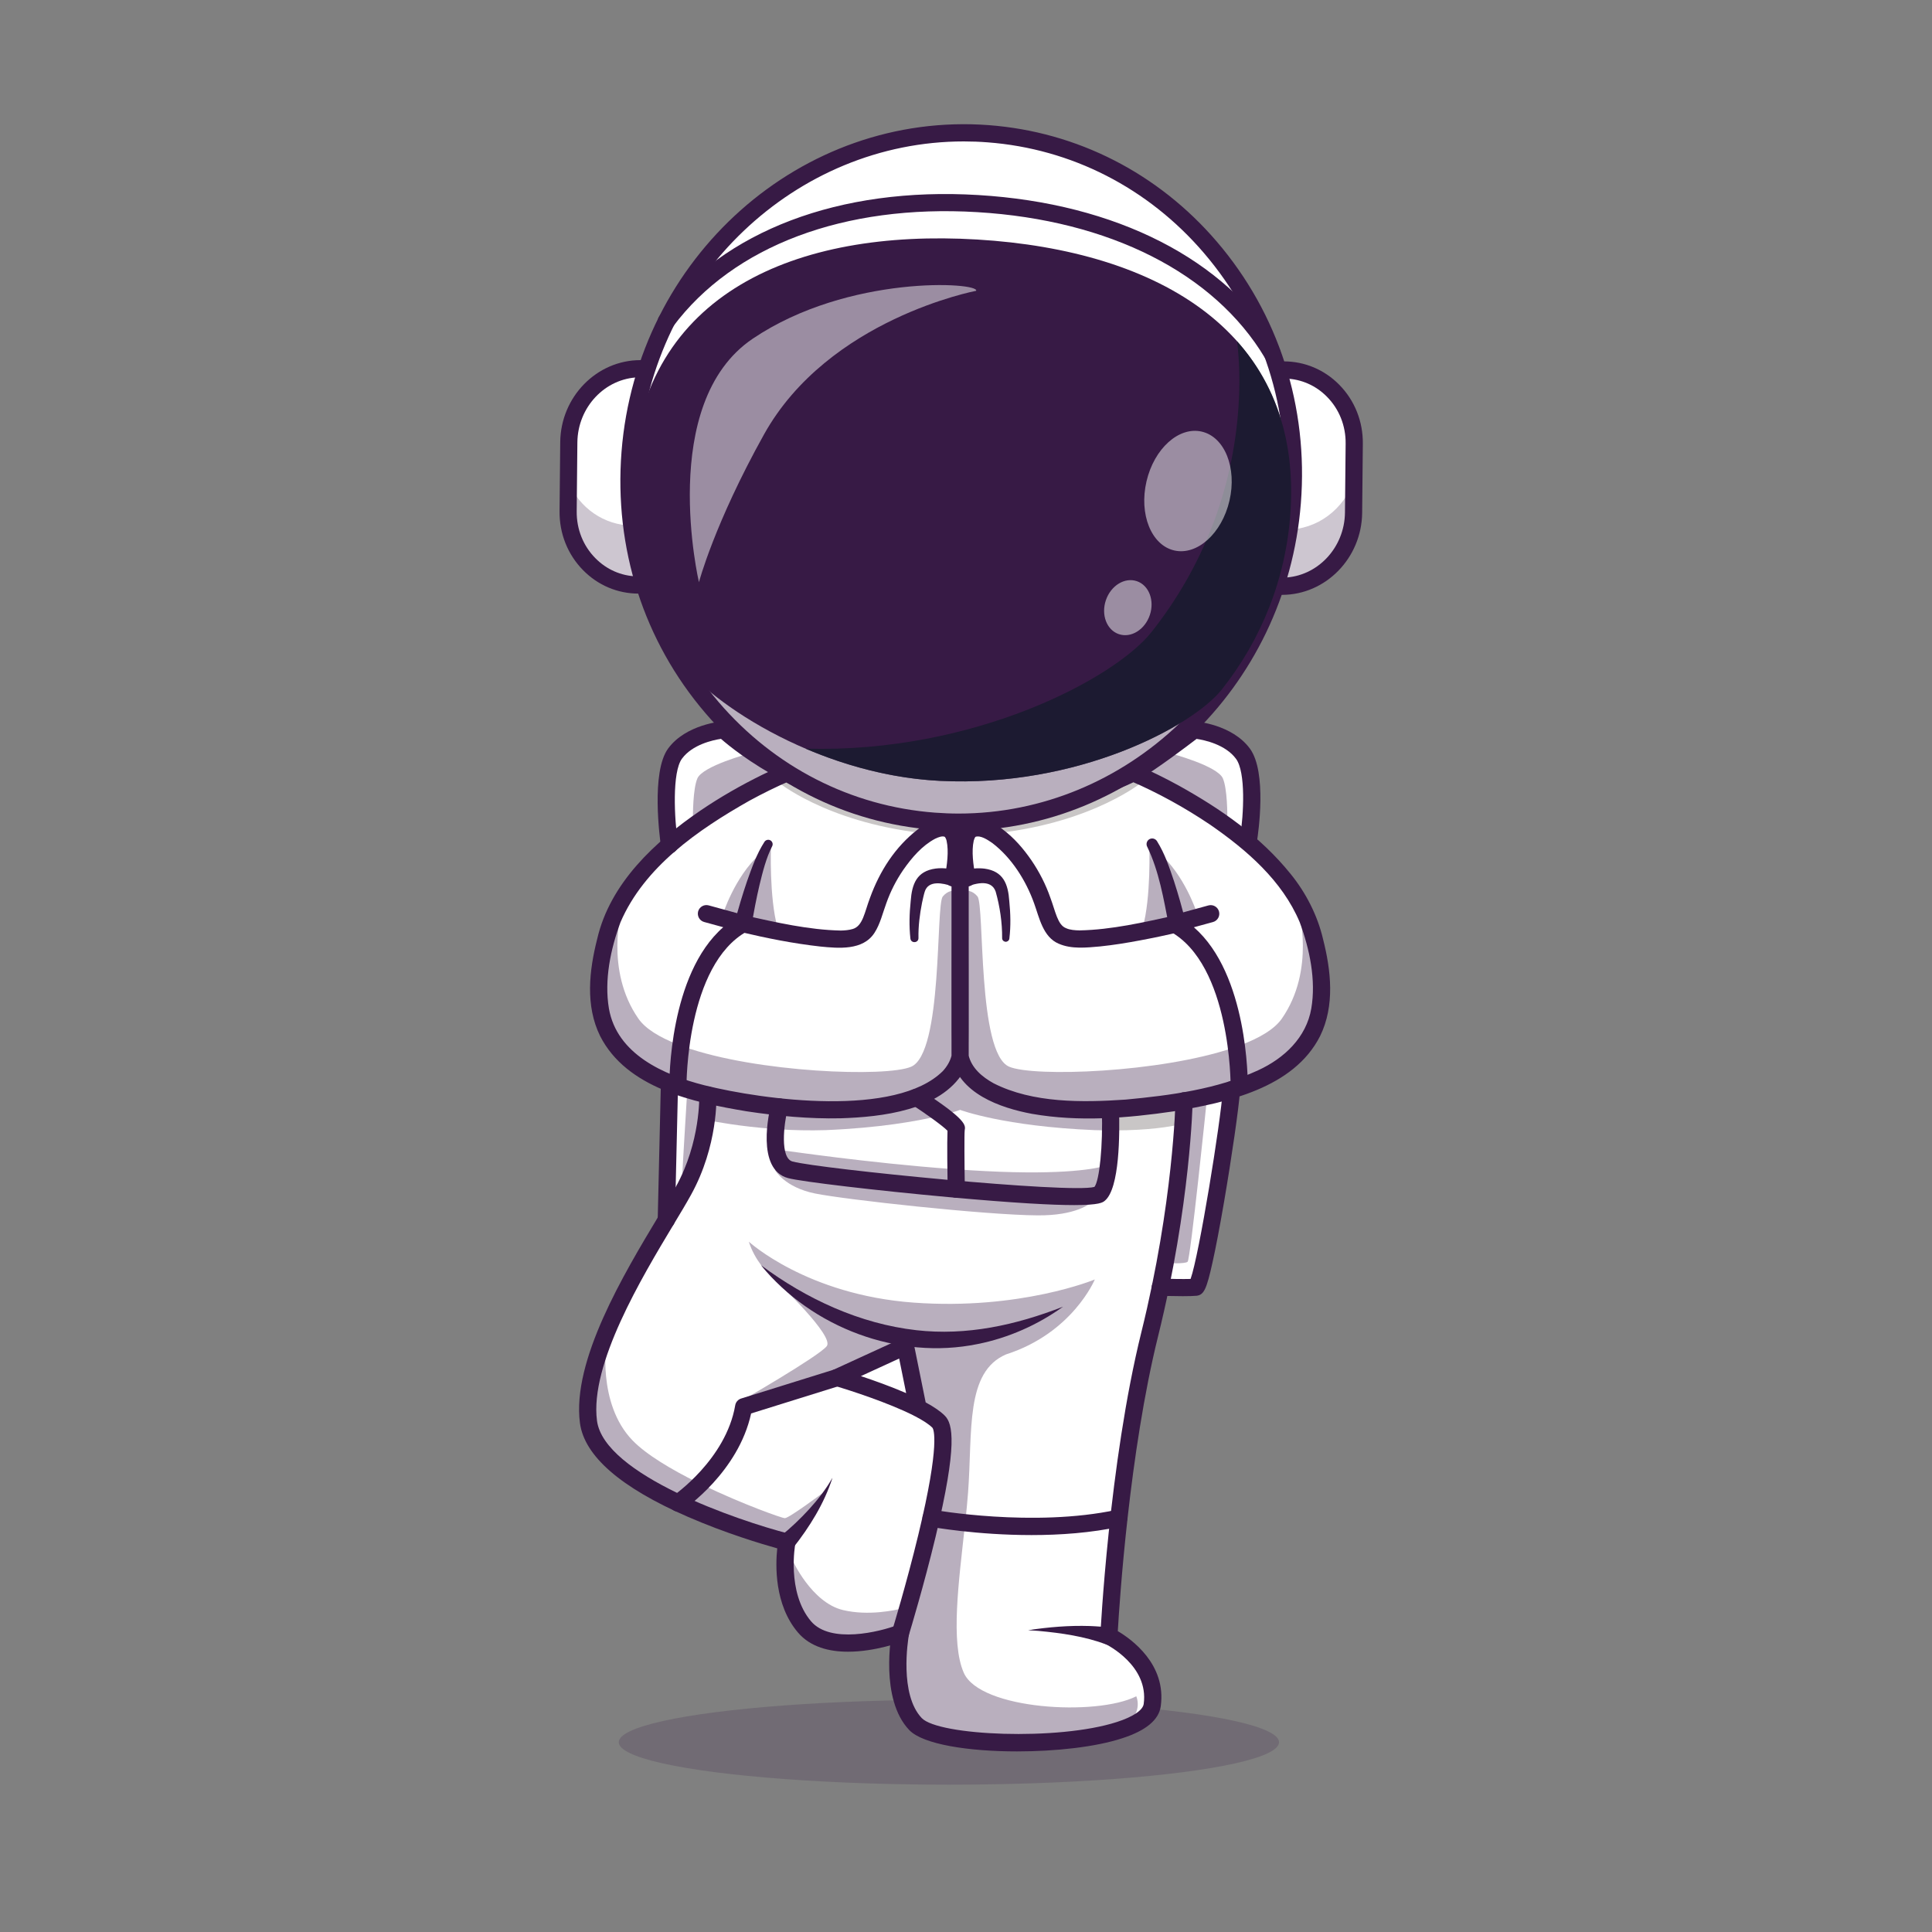 <?xml version="1.0" encoding="utf-8"?>
<!-- Generator: Adobe Illustrator 24.3.0, SVG Export Plug-In . SVG Version: 6.00 Build 0)  -->
<!DOCTYPE svg PUBLIC "-//W3C//DTD SVG 1.1//EN" "http://www.w3.org/Graphics/SVG/1.1/DTD/svg11.dtd">
<svg version="1.1" id="Layer_1" xmlns:x="http://ns.adobe.com/Extensibility/1.0/" xmlns:i="http://ns.adobe.com/AdobeIllustrator/10.0/" xmlns:graph="http://ns.adobe.com/Graphs/1.0/"
	 xmlns="http://www.w3.org/2000/svg" xmlns:xlink="http://www.w3.org/1999/xlink" x="0px" y="0px" viewBox="0 0 4000 4000"
	 style="enable-background:new 0 0 4000 4000;" xml:space="preserve">
<rect x="0" y="0" width="4000" height="4000" fill="#808080" stroke="none"/>
<style type="text/css">
	.st0{display:none;}
	.st1{display:inline;fill:#81B1FF;}
	.st2{opacity:0.2;}
	.st3{fill:#371A45;}
	.st4{fill:#FFFFFF;}
	.st5{opacity:0.25;}
	.st6{fill:#261C1B;}
	.st7{fill:none;}
	.st8{opacity:0.35;}
	.st9{opacity:0.7;}
	.st10{fill:#111A28;}
	.st11{opacity:0.5;}
</style>
<g>
	<g class="st0">
		<rect class="st1" width="4000" height="4000"/>
	</g>
	<g>
		<g class="st2">
			<ellipse class="st3" cx="1964.6" cy="3607.1" rx="683.5" ry="87.9"/>
		</g>
		<g>
			<g>
				<path class="st4" d="M1751.9,2850.9c29.5,9.2,91.2,29.5,139.5,52.5l-21.6-106.5L1751.9,2850.9z"/>
			</g>
			<g>
				<path class="st4" d="M2568,1564.4c-26.9-36.6-81.4-44.8-93.7-46.2c-11.8,9.1-70.1,53.6-113.3,81.1c33.9,14.9,131.4,61,218,132.2
					C2582.3,1707.7,2595.1,1601.3,2568,1564.4z"/>
			</g>
			<g>
				<path class="st4" d="M1932.9,3150.9c-23.4,103.5-55.4,209.8-62.2,231.8c-1.3,7.3-22,128.3,29.5,182.2
					c38.4,40.2,284.8,53.2,415.4,11c38.8-12.5,60.6-28.5,63.1-46.3c11.7-84.5-78.3-132.1-85.5-135.7c-12.4-3.9-26.1-6.8-39.4-9.2
					c-13.6-2.4-27.4-4.3-41.3-5.8c-13.9-1.4-27.8-2.4-41.7-3.1c-14-0.6-27.9-0.8-41.9-0.8c13.9-1.1,27.9-2.1,42-2.6
					c14-0.5,28.1-0.6,42.1-0.3c14.1,0.4,28.1,1.1,42.2,2.5c11.4,1.2,22.7,2.6,34.2,4.8c1.5-26.1,6.9-114.9,19.3-228
					c-56.9,11.4-116.8,15.3-171.9,15.3C2038.8,3166.9,1956.1,3154.7,1932.9,3150.9z"/>
			</g>
			<g>
				<path class="st4" d="M2427.8,2290c-44.3,6.8-84.8,11-121.8,13.1c0.7,30.4,1.8,152.2-25.5,174.4c-5.3,4.3-24.2,6.4-56.7,6.4
					c-51.9,0-138.4-5.5-258.8-16.4c-148.6-13.5-302.9-31.7-330.3-39c-50.5-13.3-35.2-103.9-29.4-130.9c-18.4-2.1-37.4-4.5-57.3-7.6
					c-27.2-4.1-52.3-8.9-75.7-14.3c-0.3,26.7-5.2,109.4-51.3,192.9c-9.5,17.2-22.1,38.1-36.6,62.3
					c-69.7,116-175.1,291.3-159.3,412.1c8.4,64,90.1,119.3,178,160.9c18.4-13.5,112.1-86.7,130.2-192.6c0.4-2.5,2.2-4.5,4.6-5.3
					l192.8-60.1l141.3-64.8c1.9-0.9,4-0.8,5.8,0.1c1.8,0.9,3.1,2.6,3.5,4.7l25.3,125.1c17.7,9.3,32.6,18.8,41.7,28.1
					c19.8,20.1,7.7,106.8-12.4,198.7c37.3,6,218.5,32.2,374.4-0.2c13-115.9,33.2-254.6,63.4-376.7c59.4-239.7,69.2-432.9,70.7-473.6
					C2438.9,2288.2,2433.5,2289.2,2427.8,2290z M2043.7,2769.4c-7,1.6-14,2.7-21,4.1l-10.5,1.9c-3.5,0.5-7.1,0.9-10.6,1.3
					c-7.1,0.8-14.2,1.7-21.3,2.4l-21.4,1.2c-28.6,0.8-57.3-0.5-85.6-4.8c-56.6-8.8-111.5-27.1-161.9-53.9
					c-50.3-26.7-96.9-60.7-135.5-102c21.1,18.8,43.5,35.9,67.2,51.1c23.5,15.5,47.9,29.4,73.1,41.6c50.4,24.4,104.1,41.6,159.2,49.9
					c55.1,8.3,111.5,6.9,166.5-3.1c54.9-10.7,108.4-29.2,159.2-53.8C2152.5,2734.6,2099.4,2756.8,2043.7,2769.4z"/>
			</g>
			<g>
				<path class="st4" d="M1938.7,2948.5c-8.6-8.7-23-17.8-40.4-26.8c-0.5-0.2-1-0.4-1.4-0.7c-58.8-29.9-149.7-57.6-163.8-61.8
					l-187.4,58.4c-19.2,101.3-100.6,171.2-128.8,192.7c93.8,42.7,190.6,69.7,210.2,74.9c8.8-8.3,17.5-17.1,25.8-26
					c9.2-10,18-20.3,26.5-30.9c16.9-21.3,32.2-43.9,44.1-68.6c-9.9,25.5-23.4,49.7-38.7,72.5c-7.7,11.4-15.8,22.6-24.3,33.5
					c-8,10.3-16.3,20.2-25.2,30c-2.2,13.7-15.4,108.3,35.2,168.1c49,57.9,168,19.3,188.3,12.2
					C1905,3224.4,1966.8,2977,1938.7,2948.5z"/>
			</g>
			<g>
				<path class="st4" d="M1613.8,1599.6c-68.2-38-107.7-72.5-117.5-81.4c-12.9,1.5-66.7,10-93.3,46.2
					c-25.1,34.1-16.1,135.8-12,171.6C1478.4,1662.7,1578.5,1615.2,1613.8,1599.6z"/>
			</g>
			<g>
				<path class="st4" d="M1896.6,2279.5c-42.4,15.5-99.4,25.2-173.4,25.2c-31.7,0-66.5-1.8-104.6-5.6
					c-7.6,33.9-16.1,107.1,19.5,116.5c28.8,7.6,184.7,25.8,334.8,39.3c-0.4-25.9-1.4-103.1,0-117.4
					C1968.3,2329.3,1930.8,2301.9,1896.6,2279.5z"/>
			</g>
			<g>
				<path class="st4" d="M2410.5,2658.4c15.3,0.4,48.8,1.2,62.1,0c15.3-25.9,61.4-305.5,69.6-392.8c-25.5,7.4-53.4,13.9-84.3,19.4
					C2456.9,2314.8,2450.2,2462.8,2410.5,2658.4z"/>
			</g>
			<g>
				<path class="st4" d="M2346.7,1607.6c-208.2,98.1-392.6,92.7-510.9,70.9c-116.4-21.5-191.4-61.7-207.1-70.7
					c-32.1,13.8-309.1,137.2-363,322.3c-28.4,97.4-26,167.2,7.5,219.8c22.8,35.8,60.4,64.1,114.8,86.1c0.5,0.1,0.9,0.3,1.3,0.6
					c2.5,1,5.1,1.9,7.6,2.8c0.9-46.9,11.7-247.9,124.8-324.4l-60.9-16.7c-3.6-1-5.7-4.7-4.7-8.3c1-3.6,4.7-5.6,8.3-4.7l69,18.9
					c5.8-26.8,27.3-121.2,51.4-160.2c1.9-3.2,6.1-4.1,9.2-2.2c3.2,1.9,4.1,6.1,2.2,9.2c-22.8,37-44.3,131.1-49.8,156.5
					c29.2,6.8,151.3,33.9,204.6,29.5c36.7-3.1,42.5-20.9,54.2-56.3c6-18.2,13.5-40.9,27.5-66.3c29.7-53.6,72.2-96,105.8-105.4
					c11.5-3.2,21.4-2.5,29.5,2.1c27,15.5,17.4,80.4,13.4,101.9c2.6,0.8,4.8,1.6,6.3,2.2c1.5-0.6,3.7-1.4,6.3-2.2
					c-4-21.5-13.6-86.4,13.4-101.9c8-4.6,18-5.3,29.5-2.1c33.6,9.4,76.1,51.8,105.8,105.4c14.1,25.4,21.5,48.1,27.5,66.3
					c11.7,35.4,17.6,53.2,54.2,56.3c51.4,4.2,166.4-20.8,201-28.7c0.8-1.1,2-1.9,3.4-2.2c-5.9-27.2-27-118.8-49.5-155.1
					c-1.9-3.2-1-7.3,2.2-9.2c3.2-2,7.3-1,9.2,2.2c23.6,38.2,44.8,129.8,51,158.6l62.9-17.3c3.6-1,7.3,1.1,8.3,4.7
					c1,3.6-1.1,7.3-4.7,8.3l-60.9,16.7c115.2,77.9,124.2,284.9,124.9,326.8c62.7-22.8,105.2-52.9,130.1-91.9
					c33.5-52.6,35.9-122.4,7.5-219.8C2655.9,1744.3,2377.2,1620.7,2346.7,1607.6z"/>
			</g>
			<g>
				<path class="st4" d="M2431.4,1920.8c-28.9,6.7-134,30.2-193.8,30.2c-5.1,0-9.8-0.2-14.2-0.5c-45.5-3.8-54-29.7-65.8-65.5
					c-6.1-18.6-13.1-39.7-26.5-64c-32.4-58.5-72.4-91.9-97.7-98.9c-7.9-2.2-14.4-2-19.2,0.8c-15.6,8.9-12.9,55.2-7.1,86.7
					c15.1-3.4,35.3-5.2,51.1,3c12,6.3,19.7,17.2,22.9,32.4c11.8,56.2,8.1,96.5,7.9,98.2c-0.4,3.7-3.6,6.4-7.3,6
					c-3.7-0.4-6.4-3.6-6-7.3c0-0.4,3.6-40.1-7.7-94.1c-2.4-11.3-7.6-18.9-16-23.2c-18.5-9.7-47-1.1-57.5,2.6v360.3
					c16.9,74.8,156.5,131.3,431.2,89.4c46.2-7.1,86.6-15.8,121.5-26.5c0.2-0.1,0.4-0.1,0.5-0.2c3.8-1.2,7.4-2.4,11.1-3.7
					C2558.8,2220.7,2553,1992.3,2431.4,1920.8z"/>
			</g>
			<g>
				<path class="st4" d="M1986.4,2456c140,12.3,271.5,20.2,285.7,11c17.6-14.3,21.9-105.3,20.5-163.2
					c-185.9,8.1-278.1-39.7-304.7-95.2c-11.8,24.5-36.3,47.5-76.1,64.8c77,51,75.3,60.7,74.6,64.9
					C1985.1,2345.1,1985.7,2411.7,1986.4,2456z"/>
			</g>
			<g>
				<path class="st4" d="M1386.8,2500.6c8.6-14.3,16.2-27.3,22.4-38.5c46.2-83.6,49.5-168.6,49.6-189.7c-24.2-6-46.2-12.8-66.2-20.4
					L1386.8,2500.6z"/>
			</g>
			<g>
				<path class="st4" d="M1917.4,1812.5c15.8-8.2,36-6.4,51.1-3c5.8-31.4,8.5-77.8-7.1-86.7c-4.8-2.7-11.3-3-19.2-0.8
					c-25.3,7.1-65.3,40.4-97.7,98.9c-13.4,24.3-20.4,45.4-26.5,64c-11.8,35.8-20.3,61.7-65.8,65.5c-4.3,0.4-9.1,0.5-14.2,0.5
					c-63.7,0-178.8-26.6-198.4-31.2c-120.5,68.7-128.8,290.3-129.3,324.6c38.8,13.4,85.1,24.2,139.6,32.5
					c274.7,41.9,414.4-14.6,431.2-89.4v-360.3c-10.5-3.8-39-12.3-57.5-2.6c-8.4,4.4-13.6,12-16,23.2c-11.3,54.1-7.7,93.8-7.7,94.1
					c0.4,3.7-2.3,7-6,7.3c-3.8,0.3-7-2.3-7.3-6c-0.2-1.7-3.9-42,7.9-98.2C1897.7,1829.7,1905.4,1818.8,1917.4,1812.5z"/>
			</g>
			<g class="st5">
				<path class="st6" d="M1908.3,1724.6c0,0,31.6-9.3,34.9-9.9c3.2-0.6,8.2-0.6,12.5,1s21.9,11.9,24,13c1.6,0.8,5.7,2.4,7.6,3.2v0.4
					c0,0,0.2-0.1,0.5-0.2c0.3,0.1,0.5,0.2,0.5,0.2v-0.4c1.9-0.7,6-2.3,7.6-3.2c2.1-1.1,19.7-11.4,24-13c4.4-1.6,9.3-1.6,12.5-1
					c3.2,0.7,34.9,9.9,34.9,9.9c200.9-23.5,300.3-107.6,300.3-107.6c1.8-11.8-20.7-9.3-20.7-9.3s-17.5,3.3-23.7,4.6
					c-6.2,1.3-57.5,27-155,51.7c-91.3,23.1-170.3,23.5-180,23.4v0c0,0-0.2,0-0.5,0c-0.3,0-0.5,0-0.5,0v0c-9.7,0.1-88.7-0.3-180-23.4
					c-97.5-24.7-148.8-50.4-155-51.7c-6.2-1.3-23.7-4.6-23.7-4.6s-22.5-2.5-20.7,9.3C1608,1617.1,1707.4,1701.1,1908.3,1724.6z"/>
			</g>
			<g>
				<g>
					<path class="st7" d="M1751.9,2850.9c29.5,9.2,91.2,29.5,139.5,52.5l-21.6-106.5L1751.9,2850.9z"/>
				</g>
				<g>
					<path class="st7" d="M1708,3087.5c5.5-9,10.8-18.2,15.5-27.8c-9.9,25.5-23.4,49.7-38.7,72.5c-7.7,11.4-15.8,22.6-24.3,33.5
						c-8,10.3-16.3,20.2-25.2,30c-0.8,5-3.1,20.8-3.2,41.8c1.8-5.1,4.4-8.2,8.1-8.4c0,0,39.4,88.8,105.3,104.4
						c52.5,12.4,107.2,0.6,127.2-4.7c43.5-150.9,91.3-354.6,66-380.3c-8.6-8.7-23-17.8-40.4-26.8c-0.5-0.2-1-0.4-1.4-0.7
						c-58.8-29.9-149.7-57.6-163.8-61.8l-187.4,58.4c-13,68.9-54.9,123.2-89.2,157.7c81.5,39.3,162.8,68.1,168.3,67.9
						C1633.9,3143,1703,3091.3,1708,3087.5z"/>
				</g>
				<g>
					<path class="st7" d="M1997.6,3159.4c-12.3,114.1-30,241.1-2.1,304.1c33.8,76.2,274.7,90.1,357,48.5c0,0,15,32.3-21,58.3
						c28.9-11.5,45.1-25.4,47.3-40.6c11.7-84.5-78.3-132.1-85.5-135.7c-12.4-3.9-26.1-6.8-39.4-9.2c-13.6-2.4-27.4-4.3-41.3-5.8
						c-13.9-1.4-27.8-2.4-41.7-3.1c-14-0.6-27.9-0.8-41.9-0.8c13.9-1.1,27.9-2.1,42-2.6c14-0.5,28.1-0.6,42.1-0.3
						c14.1,0.4,28.1,1.1,42.2,2.5c11.4,1.2,22.7,2.6,34.2,4.8c1.5-26.1,6.9-114.9,19.3-228c-56.9,11.4-116.8,15.3-171.9,15.3
						C2083.5,3166.9,2034.7,3163.3,1997.6,3159.4z"/>
				</g>
				<g>
					<path class="st7" d="M2425.2,1560.3c0,0,95.6,25.4,106.7,51.4c9,21.3,9.4,72.5,9.2,90.5c12.7,9.2,25.5,18.9,38,29.2
						c3.3-23.6,16.1-130.1-11.1-167c-26.9-36.6-81.4-44.8-93.7-46.2c-8.6,6.6-41.6,31.8-75.5,55.6
						C2412.9,1566.5,2425.2,1560.3,2425.2,1560.3z"/>
				</g>
				<g>
					<path class="st7" d="M1434.6,1702.2c-0.2-17.9,0.2-69.2,9.2-90.5c11-26,106.7-51.4,106.7-51.4s0,0,0,0
						c-29.8-20.6-48-36.5-54.1-42.1c-12.9,1.5-66.7,10-93.3,46.2c-25.1,34.1-16.1,135.8-12,171.6
						C1405.4,1724,1420,1712.8,1434.6,1702.2z"/>
				</g>
				<g>
					<path class="st7" d="M2023.7,1856c14.9,18.2-0.6,324.3,65.6,352.5c50.6,21.6,311.4,12.7,463.8-39.1
						c-10.4-80.6-39.7-200.3-121.8-248.6c-28.9,6.7-134,30.2-193.8,30.2c-5.1,0-9.8-0.2-14.2-0.5c-45.5-3.8-54-29.7-65.8-65.5
						c-6.1-18.6-13.1-39.7-26.5-64c-32.4-58.5-72.4-91.9-97.7-98.9c-7.9-2.2-14.4-2-19.2,0.8c-15.6,8.9-12.9,55.2-7.1,86.7
						c15.1-3.4,35.3-5.2,51.1,3c12,6.3,19.7,17.2,22.9,32.4c11.8,56.2,8.1,96.5,7.9,98.2c-0.4,3.7-3.6,6.4-7.3,6
						c-3.7-0.4-6.4-3.6-6-7.3c0-0.4,3.6-40.1-7.7-94.1c-2.4-11.3-7.6-18.9-16-23.2c-18.5-9.7-47-1.1-57.5,2.6v17.4
						C2001,1843.3,2013.2,1843.3,2023.7,1856z"/>
				</g>
				<g>
					<path class="st7" d="M1414.6,2451.5c-0.1-1.8-1.4-19.6-1.8-21.3c-0.4-1.6,8.7-149.4,9.8-167.9c-10.5-3.3-20.5-6.7-30.1-10.3
						l-5.8,248.6c8.6-14.3,16.2-27.3,22.4-38.5C1411.1,2458.6,1412.8,2455.1,1414.6,2451.5z"/>
				</g>
				<g>
					<path class="st7" d="M1973,2337.3c-2.5-4.4-14.9-14.5-31.1-26.5c-44.5,10.5-121.6,24.4-232.3,28.9c-33.8,1.1-66.7,0.2-96.9-1.7
						c-1.2,14.7-1.2,30.1,1.3,43.4c2.4,0.1,4.8,0.2,6.6,0.3c5.9,0.3,174,25.7,351.9,38.7C1972.2,2388,1972,2347.4,1973,2337.3z"/>
				</g>
				<g>
					<path class="st7" d="M1886.3,2208.6c66.3-28.3,50.7-334.3,65.6-352.5c10.5-12.8,22.8-12.7,29.2-11.6v-17.4
						c-10.5-3.8-39-12.3-57.5-2.6c-8.4,4.4-13.6,12-16,23.2c-11.3,54.1-7.7,93.8-7.7,94.1c0.4,3.7-2.3,7-6,7.3c-3.8,0.3-7-2.3-7.3-6
						c-0.2-1.7-3.9-42,7.9-98.2c3.2-15.2,10.9-26.1,22.9-32.4c15.8-8.2,36-6.4,51.1-3c5.8-31.4,8.5-77.8-7.1-86.7
						c-4.8-2.7-11.3-3-19.2-0.8c-25.3,7.1-65.3,40.4-97.7,98.9c-13.4,24.3-20.4,45.4-26.5,64c-11.8,35.8-20.3,61.7-65.8,65.5
						c-4.3,0.4-9.1,0.5-14.2,0.5c-63.7,0-178.8-26.6-198.4-31.2c-82.7,47.1-112.5,166.3-123.3,247.5
						C1567.8,2221,1835,2230.4,1886.3,2208.6z"/>
				</g>
				<g>
					<path class="st7" d="M2500.4,2276.4C2500.4,2276.4,2500.4,2276.4,2500.4,2276.4c-0.5,0.1-1.1,0.2-1.6,0.3
						C2499.3,2277.3,2499.7,2277.4,2500.4,2276.4z"/>
				</g>
				<g>
					<path class="st7" d="M2498.3,2279.4c0,0-33.6,328.5-39.5,333c-5.8,4.5-40,2.8-40,2.8s0.1-0.4,0.2-1
						c-2.7,14.4-5.5,29.1-8.6,44.2c15.3,0.4,48.8,1.2,62.1,0c15.3-25.9,61.4-305.5,69.6-392.8c-13.2,3.8-27.1,7.4-41.8,10.8
						C2499.6,2277.5,2498.3,2279.4,2498.3,2279.4z"/>
				</g>
				<g>
					<path class="st7" d="M1987.8,2297.8c0,0-9.7,3.6-29,8.7c29.1,22.6,28.1,28.6,27.6,31.7c-0.9,5.2-0.8,44.9-0.4,83.1
						c17.7,1.2,35.4,2.3,53.1,3.2c167.5,8.7,232.4-5.8,249.1-10.8c2.8-22.4,4.2-48.8,4.6-73.5c-8.5-0.1-17.3-0.3-26.6-0.6
						C2079,2332,1987.8,2297.8,1987.8,2297.8z"/>
				</g>
				<g>
					<path class="st7" d="M1321.6,2108.8c14.6,21,43.7,38.8,81.4,53.5c10.7-80,39.7-194,118.7-247.4l-60.9-16.7
						c-3.6-1-5.7-4.7-4.7-8.3c1-3.6,4.7-5.6,8.3-4.7l31.8,8.7l0,0c0,0,24.3-77.7,76.1-125c4-9.6,8.2-18.2,12.4-25.1
						c1.9-3.2,6.1-4.1,9.2-2.2c3.2,1.9,4.1,6.1,2.2,9.2c0,0-4,106.9,13.8,170c47.6,9.2,107.8,18.8,141.1,16.1
						c36.7-3.1,42.5-20.9,54.2-56.3c6-18.2,13.5-40.9,27.5-66.3c29.7-53.6,72.2-96,105.8-105.4c11.5-3.2,21.4-2.5,29.5,2.1
						c27,15.5,17.4,80.4,13.4,101.9c2.6,0.8,4.8,1.6,6.3,2.2c1.5-0.6,3.7-1.4,6.3-2.2c-4-21.5-13.6-86.4,13.4-101.9
						c8-4.6,18-5.3,29.5-2.1c33.6,9.4,76.1,51.8,105.8,105.4c14.1,25.4,21.5,48.1,27.5,66.3c11.7,35.4,17.6,53.2,54.2,56.3
						c33.3,2.7,93.5-6.9,141.1-16.1c17.7-63,13.8-170,13.8-170c-1.9-3.2-1-7.3,2.2-9.2c3.2-2,7.3-1,9.2,2.2
						c4.2,6.8,8.4,15.5,12.4,25.1c47.6,43.4,71.9,112.2,75.6,123.4l25.9-7.1c3.6-1,7.3,1.1,8.3,4.7c1,3.6-1.1,7.3-4.7,8.3
						l-60.9,16.7c79.7,53.9,108.6,169.6,119,249.7c40.6-15.2,72.1-33.7,87.5-55.8c69.8-100.6,35-225.6,32.8-233.5
						c-85.3-155-312.8-255.9-340.2-267.7c-208.2,98.1-392.6,92.7-510.9,70.9c-116.4-21.5-191.4-61.7-207.1-70.7
						c-28.9,12.4-254.9,113.1-339.9,267.5C1286.6,1883.3,1251.9,2008.3,1321.6,2108.8z"/>
				</g>
				<g>
					<path class="st7" d="M2306.1,2340.4c-0.7,48.1-5.2,120.5-25.7,137.1c-1.9,1.5-5.6,2.8-10.9,3.7c-12.2,13-44.6,35.5-121.4,35
						c-107.9-0.6-397.7-32.5-460.7-45.3c-63-12.8-82.3-47.7-82.3-47.7l-4.9-42.3l0,0c-2.2-14.2-2.1-29.7-0.9-43.8
						c-66.6-5-117.7-14.6-130.5-17.1c-5,38.6-17.5,93.4-48,148.6c-9.5,17.2-22.1,38.1-36.6,62.3c-41.2,68.5-94.7,157.7-128.5,244.1
						c-0.2,1.2-20.2,130.4,53.5,207c28.5,29.6,80.5,60.4,134.1,87c34.2-33.8,77.9-88.8,89.7-157.6c0.4-2.5,2.2-4.5,4.6-5.3l1.4-0.4
						c-5.1-1.1-9.6-2.2-9.6-2.2s165.7-95.4,181.9-116.2c16.2-20.8-100.1-130.6-100.1-130.6s-17.7-13.4-34.9-36.2
						c-0.3-0.3-0.6-0.6-0.8-0.9c0.2,0.2,0.4,0.3,0.6,0.5c-10.1-13.4-19.9-30.1-25.9-49.2c0,0,119.8,109.8,340.9,126.1
						c221.1,16.2,375.4-47.9,375.4-47.9s-45.9,110.9-183.7,155.1c-84.9,36.4-69.3,158.6-78.8,285.9c-1.3,17.9-3.2,36.7-5.2,56
						c75.5,7.9,199.8,14.7,311.3-8.4c13-115.9,33.2-254.6,63.4-376.7c47.7-192.6,63.4-355.1,68.5-432.7
						C2424.5,2332.3,2380.4,2340.3,2306.1,2340.4z"/>
				</g>
				<g class="st8">
					<path class="st3" d="M1443.8,1611.7c-9,21.3-9.4,72.5-9.2,90.5c74.8-54.1,149.7-89.6,179.2-102.6c-25-13.9-46.1-27.4-63.3-39.3
						c0,0,0,0,0,0S1454.9,1585.7,1443.8,1611.7z"/>
				</g>
				<g class="st8">
					<path class="st3" d="M1627.1,3185.2c8.8-8.3,17.5-17.1,25.8-26c9.2-10,18-20.3,26.5-30.9c10.3-13,19.9-26.6,28.7-40.8
						c-5,3.8-74.1,55.5-83.2,55.7c-5.5,0.1-86.8-28.7-168.3-67.9c-16.1,16.2-30.6,28.1-39.7,35
						C1510.6,3153,1607.4,3180,1627.1,3185.2z"/>
				</g>
				<g class="st8">
					<path class="st3" d="M1255.8,2775c-23.4,59.9-37.3,118.5-30.8,168c8.4,64,90.1,119.3,178,160.9c6.4-4.7,22.1-16.8,40.5-34.9
						c-53.6-26.6-105.6-57.4-134.1-87C1235.6,2905.4,1255.6,2776.1,1255.8,2775z"/>
				</g>
				<g class="st8">
					<path class="st3" d="M1745.5,3333.5c-65.8-15.6-105.3-104.4-105.3-104.4c-3.7,0.1-6.4,3.3-8.1,8.4
						c-0.2,36.4,6.3,88.4,38.4,126.4c49,57.9,168,19.3,188.3,12.2c4.5-14.9,9.2-30.7,14-47.1
						C1852.7,3334.1,1798.1,3345.9,1745.5,3333.5z"/>
				</g>
				<g class="st8">
					<path class="st3" d="M2083,2804.1c137.8-44.2,183.7-155.1,183.7-155.1s-154.2,64.1-375.4,47.9
						c-221.1-16.2-340.9-126.1-340.9-126.1c6,19.1,15.8,35.8,25.9,49.2c20.9,18.6,43.2,35.5,66.6,50.6
						c23.5,15.5,47.9,29.4,73.1,41.6c50.4,24.4,104.1,41.6,159.2,49.9c55.1,8.3,111.5,6.9,166.5-3.1
						c54.9-10.7,108.4-29.2,159.2-53.8c-48.4,29.2-101.4,51.5-157.2,64.1c-7,1.6-14,2.7-21,4.1l-10.5,1.9c-3.5,0.5-7.1,0.9-10.6,1.3
						c-7.1,0.8-14.2,1.7-21.3,2.4l-21.4,1.2c-28.6,0.8-57.3-0.5-85.6-4.8c-56.6-8.8-111.5-27.1-161.9-53.9
						c-49.9-26.6-96.2-60.2-134.7-101.2c17.2,22.8,34.9,36.2,34.9,36.2s116.3,109.8,100.1,130.6c-16.2,20.8-181.9,116.2-181.9,116.2
						s4.4,1.1,9.6,2.2l191.4-59.7l141.3-64.8c1.9-0.9,4-0.8,5.8,0.1c1.8,0.9,3.1,2.6,3.5,4.7l25.3,125.1
						c17.7,9.3,32.6,18.8,41.7,28.1c19.8,20.1,7.7,106.8-12.4,198.7c10.6,1.7,33,5.1,63.1,8.2c2-19.2,3.8-38,5.2-56
						C2013.7,2962.7,1998.1,2840.5,2083,2804.1z"/>
				</g>
				<g class="st8">
					<path class="st3" d="M2352.5,3512c-82.3,41.6-323.2,27.7-357-48.5c-27.9-63-10.3-190,2.1-304.1c-31.1-3.3-54.1-6.7-64.6-8.4
						c-23.4,103.5-55.4,209.8-62.2,231.8c-1.3,7.3-22,128.3,29.5,182.2c38.4,40.2,284.8,53.2,415.4,11c5.7-1.8,10.9-3.7,15.8-5.7
						C2367.5,3544.3,2352.5,3512,2352.5,3512z"/>
				</g>
				<g class="st8">
					<path class="st3" d="M1605.2,2423.3c0,0,19.3,34.9,82.3,47.7c63,12.8,352.8,44.6,460.7,45.3c76.8,0.5,109.1-22,121.4-35
						c-9.7,1.8-24.9,2.7-45.8,2.7c-51.9,0-138.4-5.5-258.8-16.4c-148.6-13.5-302.9-31.7-330.3-39c-21.3-5.6-30.8-25-34.4-47.5l0,0
						L1605.2,2423.3z"/>
				</g>
				<g class="st8">
					<path class="st3" d="M1614,2381.5c3.1,17,10.2,30.4,24.1,34.1c28.8,7.6,184.7,25.8,334.8,39.3c-0.1-7.8-0.3-20.3-0.4-34.4
						c-177.9-13-346-38.4-351.9-38.7C1618.7,2381.7,1616.4,2381.6,1614,2381.5z"/>
				</g>
				<g class="st8">
					<path class="st3" d="M2039,2424.6c-17.7-0.9-35.4-2-53.1-3.2c0.1,12.1,0.3,24,0.4,34.6c140,12.3,271.5,20.2,285.7,11
						c7.7-6.2,12.8-27,16-53.1C2271.4,2418.8,2206.6,2433.3,2039,2424.6z"/>
				</g>
				<g class="st8">
					<path class="st3" d="M2458.8,2612.4c5.8-4.5,39.5-333,39.5-333s1.3-1.9,2.1-3h0c0,0,0,0,0,0c-0.7,1-1.1,0.9-1.6,0.3
						c-13.1,3-26.6,5.7-40.9,8.3c-0.9,27.5-6.7,155.8-38.8,329.2c-0.1,0.6-0.2,1-0.2,1S2453,2617,2458.8,2612.4z"/>
				</g>
				<g class="st8">
					<path class="st3" d="M1596.2,1751.1c-22.8,37-44.3,131.1-49.8,156.5c11,2.5,35,7.9,63.5,13.5
						C1592.2,1858,1596.2,1751.1,1596.2,1751.1z"/>
				</g>
				<g class="st8">
					<path class="st3" d="M1496.2,1894L1496.2,1894l37.2,10.2c4.8-22,20.2-90.1,39-135.1C1520.5,1816.4,1496.2,1894,1496.2,1894z"/>
				</g>
				<g class="st8">
					<path class="st3" d="M2531.9,1611.7c-11-26-106.7-51.4-106.7-51.4s-12.3,6.2-26.4,13.5c-12.9,9-25.9,17.9-37.8,25.4
						c29,12.8,104.5,48.4,180.1,103C2541.3,1684.2,2540.9,1633,2531.9,1611.7z"/>
				</g>
				<g class="st8">
					<path class="st3" d="M2292.6,2303.8c-185.9,8.1-278.1-39.7-304.7-95.2c-11.8,24.5-36.3,47.5-76.1,64.8
						c21,13.9,36.1,24.7,47,33.2c19.4-5.1,29-8.7,29-8.7s91.1,34.2,278.3,41.9c9.2,0.3,18.1,0.5,26.6,0.6
						C2292.9,2327.4,2292.8,2315,2292.6,2303.8z"/>
				</g>
				<g class="st8">
					<path class="st3" d="M2553.2,2169.4c-152.4,51.8-413.2,60.7-463.8,39.1c-66.3-28.3-50.7-334.3-65.6-352.5
						c-10.5-12.8-22.8-12.7-29.2-11.6v342.9c16.9,74.8,156.5,131.3,431.2,89.4c46.2-7.1,86.6-15.8,121.5-26.5
						c0.2-0.1,0.4-0.1,0.5-0.2c3.8-1.2,7.4-2.4,11.1-3.7C2558.9,2238,2558.2,2208.2,2553.2,2169.4z"/>
				</g>
				<g class="st8">
					<path class="st3" d="M1981.1,2187.4v-342.9c-6.4-1.2-18.7-1.2-29.2,11.6c-14.9,18.2,0.6,324.3-65.6,352.5
						c-51.3,21.9-318.5,12.4-470-41.3c-4.9,37.1-5.9,66.3-6,77c38.8,13.4,85.1,24.2,139.6,32.5
						C1824.6,2318.7,1964.3,2262.1,1981.1,2187.4z"/>
				</g>
				<g class="st5">
					<path class="st6" d="M2444.3,2287.3c-5.5,0.9-10.9,1.9-16.5,2.7c-44.3,6.8-84.8,11-121.8,13.1c0.2,7.7,0.4,21.1,0.1,37.3
						c74.2-0.1,118.3-8.1,136.1-12.2C2443.4,2309.3,2444.1,2295.3,2444.3,2287.3z"/>
				</g>
				<g class="st8">
					<path class="st3" d="M1605.2,2297.6c-18.4-2.1-37.4-4.5-57.3-7.6c-27.2-4.1-52.3-8.9-75.7-14.3c-0.1,9-0.8,24.6-3.3,44.3
						c12.8,2.6,63.9,12.1,130.5,17.1C1600.7,2320.6,1603.4,2306,1605.2,2297.6z"/>
				</g>
				<g class="st8">
					<path class="st3" d="M1321.6,2108.8c-69.8-100.5-35-225.5-32.8-233.5c-9.7,17.6-17.6,35.8-23.1,54.7
						c-28.4,97.4-26,167.2,7.5,219.8c22.8,35.8,60.4,64.1,114.8,86.1c0.5,0.1,0.9,0.3,1.3,0.6c2.5,1,5.1,1.9,7.6,2.8
						c0.3-14.2,1.5-42.4,6.1-77C1365.4,2147.6,1336.2,2129.9,1321.6,2108.8z"/>
				</g>
				<g class="st8">
					<path class="st3" d="M1412.8,2430.3c0.4,1.6,1.7,19.5,1.8,21.3c40.9-80.1,44-159,44.1-179.1c-12.6-3.2-24.6-6.5-36.1-10.1
						C1421.5,2280.8,1412.4,2428.6,1412.8,2430.3z"/>
				</g>
				<g class="st8">
					<path class="st3" d="M2654,2108.8c-15.4,22.2-46.9,40.7-87.5,55.8c4.6,35.6,5.6,64.2,5.8,77.1c62.7-22.8,105.2-52.9,130.1-91.9
						c33.5-52.6,35.9-122.4,7.5-219.8c-5.5-18.9-13.5-37.2-23.1-54.8C2689.1,1883.2,2723.8,2008.3,2654,2108.8z"/>
				</g>
				<g class="st8">
					<path class="st3" d="M1709.6,2339.8c110.7-4.6,187.7-18.4,232.3-28.9c-13.5-10-29.7-21.2-45.2-31.3
						c-42.4,15.5-99.4,25.2-173.4,25.2c-31.7,0-66.5-1.8-104.6-5.6c-2.3,10.3-4.7,24.3-5.9,39
						C1642.9,2340,1675.8,2340.9,1709.6,2339.8z"/>
				</g>
				<g class="st8">
					<path class="st3" d="M2403.3,1769.1c18.3,44,33.5,109.9,38.6,133.5l37-10.1C2475.2,1881.3,2450.9,1812.4,2403.3,1769.1z"/>
				</g>
				<g class="st8">
					<path class="st3" d="M2365.7,1921c25.7-5,47.8-9.8,59.9-12.6c0.8-1.1,2-1.9,3.4-2.2c-5.9-27.2-27-118.8-49.5-155.1
						C2379.5,1751.1,2383.5,1858,2365.7,1921z"/>
				</g>
			</g>
			<g>
				<g>
					<g>
						<path class="st3" d="M1884.9,1943.3c-2.9-26.4-2.1-51.7,0.6-77.8c2.6-35.1,12.2-62,51.9-67.3c15.3-1.8,29.1,0.2,43.4,3.6
							c11.4,2.7,24.8,6.2,24.8,20.6c0,0,0,365.6,0,365.6c-1.1,11-5.8,21.5-10.8,31c-48.1,80.4-170.1,93.6-254.5,96.3
							c-65.4,1.4-130.4-4.8-194.8-14.5c-109.2-18.2-248.2-47.7-303.1-156c-30.9-62.9-22.5-135.8-6-200.7
							c26.7-115.9,120.2-202.1,214.2-266.2c40.6-27.6,83.1-51.9,127-73.5c14.7-7.2,29.2-14,44.9-20.6c5.4-2.3,11.3-1.6,15.9,1.3
							c5.7,3.3,12.6,7,19.2,10.2c115.9,56,247,78.3,375.1,70.4c106.2-7,210.2-36,306.4-81.6c4.6-2.2,9.8-2.1,14.1-0.3
							c15.6,6.6,30.1,13.4,44.9,20.6c14.6,7.2,29.1,14.7,43.4,22.6c86.1,47.9,167.7,104.4,230.6,182.4
							c31.5,38.8,55.6,85.6,67.1,134.8c16.5,64.9,24.8,137.8-6,200.7c-54.7,108.3-194,137.9-303.1,156
							c-96.9,14.2-196,22.2-293.4,5.2c-65.7-12.2-152.6-42.4-166.7-118c0,0,0-365.7,0-365.7c0-7.3,4.5-13.6,10.8-16.3
							c5.2-1.9,9.3-3,14-4.2c14.3-3.4,28.1-5.3,43.4-3.5c39.4,5.3,49,32.2,51.4,67.1c2.6,26,3.3,51.4,0.2,77.6
							c-0.5,4.1-4.2,7.1-8.4,6.6c-3.9-0.5-6.7-3.8-6.6-7.6c0.3-31.8-4.7-65.5-13.4-96.2c-9.6-27.9-46.4-16.1-66.6-7.2
							c0,0,10.8-16.4,10.8-16.4c-0.4-3.1,0.8,380.2-0.4,361.9c6.2,27,28.2,45.5,52.1,58.7c81.2,41.2,183.6,39.8,273.1,33.7
							c92.8-8.7,189.1-21.4,274.3-60.6c54.2-24.9,99.8-67.9,110.2-128c10-58.8-3.3-122.7-24-178.7c-36.2-86-109.6-149.5-185.8-202.1
							c-51.9-35-107.9-65.9-165.3-90.6c0,0,14.3-0.4,14.3-0.4c-114.2,54.1-239.9,86-366.6,86.4c-118.8,0.7-238.6-23.8-345.8-75.6
							c-7.3-3.6-14.1-7.2-21.8-11.7l15.9,1.3c-28.4,12.1-57.3,26.5-84.6,41.4c-106,60-217.1,136.7-266.5,251.3
							c-20.7,55.9-33.9,119.9-24,178.7c16.4,94.4,113.2,137.5,197.6,158.9c123.9,30.9,396.5,67,493.7-29.3
							c8.8-9.6,15.5-20.9,18.4-33.4c-1.1,19.7-0.1-366.5-0.4-361.9c0,0,10.8,16.4,10.8,16.4c-2.6-1.3-6.4-2.8-9.8-4
							c-18.9-6.5-48.8-12.8-56.4,11.3c-2.1,6.6-4,15.7-5.6,23c-4.8,23.8-7.9,49.1-7.4,73C1901.8,1952.7,1886.3,1953.7,1884.9,1943.3
							L1884.9,1943.3z"/>
					</g>
					<g>
						<path class="st3" d="M1956.4,1814c4.3-22.6,8.3-51.6,3.4-73.3c-0.6-3.1-2.3-6.5-3.7-8.1c-4.8-2.5-13.7,0.8-20,3.9
							c-27.2,14.5-48,38.8-66.2,64.8c-14.7,21.6-26.3,44.3-35,69.1c-7.2,19.2-12.5,42.8-24.5,61.1c-23.8,36.7-74.2,31.9-111.9,28.2
							c-56.3-6.3-110.7-17.2-165.6-30.2c-8.8-2.5-13.9-11.6-11.6-20.4c7.5-28.7,15.8-56.5,25.3-84.4c10.1-28.3,19.6-56.1,36.2-81.9
							c2.8-4.2,8.6-5.4,12.8-2.6c4,2.7,5.2,7.9,3,12c-12.5,24.4-19.5,53-26.1,80c-6.5,27.7-12,56.1-16.4,84.1l-13.3-20.8
							c64.8,14.3,131.8,29.8,198.1,31.1c8-0.1,17.3-1,24.9-3.3c20.9-6.5,24.1-34.8,35.6-64.8c20-54.9,51.7-105,98.9-141.4
							c31-24.4,81.3-35.2,94,14.9c6.9,32,2.4,59-3,89.7C1985.7,1844.7,1951.7,1837.2,1956.4,1814L1956.4,1814z"/>
					</g>
					<g>
						<path class="st3" d="M1984.6,1821.4c-3-14.7-4.8-28.5-5.9-43.2c-1-18.5-1.6-40.9,7.9-59.9c19-36.5,64.5-21,89-1.5
							c24.4,18.2,43.4,40.5,59.8,64.3c16.2,23.7,29.7,50.1,39.1,77.1c10.6,28.1,15.1,56.9,32.5,63.4c8.1,3.9,19.1,4.5,28,4.7
							c66.3-1.3,133.3-16.8,198.1-31.1c0,0-13.3,20.8-13.2,20.8c-10.6-54.3-20.3-112.6-44.5-162.4c-3.3-5.7-1.3-13,4.4-16.2
							c5.4-3,12.2-1.2,15.5,3.9c16.5,26.4,25.6,54.2,35.3,82.9c9.1,28.1,17,56,24.1,84.8c2.2,9-3.2,18.1-12,20.5
							c-27.5,6.6-54.8,12.3-82.5,17.5c-27.2,5.1-54.6,9.6-82.7,12.5c-27.6,2.4-58.9,6-85.4-5.6c-32.9-13.7-40.4-54.5-51.1-83.7
							c-17-47.5-46.6-94.3-86.4-124.7c-9.6-6.6-24.1-16.5-34.9-13c-1.6,1.6-2.9,5-3.7,8.1c-4.9,21.7-0.9,50.7,3.4,73.3
							C2023.9,1837.3,1990,1844.6,1984.6,1821.4L1984.6,1821.4z"/>
					</g>
				</g>
				<g>
					<path class="st3" d="M2105.7,3626.1c-99.8,0-194.6-14.3-223.2-44.2c-61.5-64.4-36.9-198.4-35.8-204.1c0.1-0.6,0.3-1.3,0.5-1.9
						c0.3-1,29.7-97.3,54.1-198.3c46.3-191.6,31.2-219,29.3-221.5c-7.5-7.6-20.5-15.8-36.4-24.1c-1.2-0.4-2.3-1-3.3-1.7
						c-50.7-25.5-128.9-51.2-162.9-61.1c-7.1-2.1-12.2-8.4-12.7-15.8s3.6-14.4,10.3-17.5l141.7-65c4.9-2.3,10.6-2.1,15.5,0.3
						c4.8,2.5,8.3,7,9.4,12.3l24.3,120c16.7,9.1,30.7,18.4,39.8,27.7c16.3,16.5,26.7,59.3-19.4,251.1
						c-23.5,97.7-51.9,192-55.2,202.8c-1.9,10.9-19.9,123.1,26.7,172c34.9,36.5,282.2,47.5,404,8.1c33.5-10.8,53.7-24.4,55.5-37.3
						c11-79.4-76.1-122.7-79.8-124.5c-6.4-3.1-10.4-9.8-10-16.9c0.2-3.5,17.8-357.1,85-628.5c66.3-267.6,70.6-477.1,70.6-479.2
						c0.2-9.8,8.3-17.5,18.1-17.5c9.8,0.2,17.6,8.3,17.5,18.1c0,2.1-4.3,215.4-71.6,487.1c-59.7,241.2-79.8,548.8-83.4,610.6
						c28.2,16.6,101,68.6,88.9,155.6c-3.9,28.1-30.8,50.4-79.8,66.2C2268.5,3617,2185.5,3626.1,2105.7,3626.1z M1782.4,2849.1
						c26.8,8.9,61.6,21.3,93.7,35.2l-14.5-71.6L1782.4,2849.1z"/>
				</g>
				<g>
					<path class="st3" d="M1575.7,2619.6c94.1,70,204.6,121.1,321.3,134.4c104.2,11.9,205.9-10.4,303.8-48.6
						c-51.8,37.4-112.9,64.6-176.7,77.3C1860.1,2816.4,1680.7,2748.7,1575.7,2619.6L1575.7,2619.6z"/>
				</g>
				<g>
					<path class="st3" d="M1755.7,3419.7c-38.3,0-77.9-9.3-103.9-40.1c-48.7-57.5-46.3-139.2-42.6-173.9
						c-31.6-8.8-107.3-31.4-185.3-65.4c-139.1-60.5-214.2-125.9-223.2-194.2c-16.9-129.2,91.1-308.9,162.6-427.9
						c14.4-24,26.9-44.7,36.2-61.5c51.3-92.9,48.2-187.9,48.2-188.8c-0.4-9.8,7.2-18.1,17-18.5c9.7-0.4,18.1,7.2,18.5,17
						c0.2,4.3,3.8,105.5-52.6,207.5c-9.6,17.4-22.2,38.4-36.8,62.6c-64.7,107.7-173.1,288-157.8,404.9
						c14.7,112.2,291.9,206.9,397.5,234c9.1,2.3,14.8,11.4,13.1,20.6c-0.2,1-18.4,100.5,32.5,160.6c40.1,47.4,142.7,21.8,178.9,7.9
						c9.2-3.5,19.5,1.1,23,10.2c3.5,9.2-1,19.4-10.2,23C1866.9,3399.2,1812.6,3419.7,1755.7,3419.7z"/>
				</g>
				<g>
					<path class="st3" d="M1386,1767.3c-8.7,0-16.3-6.4-17.6-15.3c-2.2-15.6-20.9-153.6,14.9-202.3c36.9-50.2,111-56.2,114.1-56.4
						c5.1-0.4,10,1.4,13.6,4.9c0.4,0.4,44.4,42.3,126.5,86.2c8.7,4.6,11.9,15.4,7.3,24.1c-4.6,8.7-15.4,11.9-24.1,7.3
						c-69.4-37.2-112.5-72.5-128-86.1c-16.9,2.6-59.3,11.8-80.8,41.1c-20.5,27.9-16,122.8-8.3,176.1c1.4,9.7-5.4,18.7-15.1,20.1
						C1387.7,1767.3,1386.9,1767.3,1386,1767.3z"/>
				</g>
				<g>
					<path class="st3" d="M2585,1754.9c-0.9,0-1.8-0.1-2.8-0.2c-9.7-1.5-16.3-10.6-14.8-20.3c7.6-48.4,12.1-135.7-8.4-163.4
						c-21.9-29.7-65.3-38.8-81.6-41.2c-19.1,14.6-80.3,61-121.7,85.8c-8.4,5.1-19.4,2.3-24.4-6.1c-5.1-8.4-2.3-19.3,6.1-24.4
						c46.7-28.1,123.3-87.3,124.1-87.9c3.5-2.7,7.8-4,12.2-3.7c3.1,0.2,77.2,6.2,114.1,56.4c35.8,48.8,17.1,175.7,14.9,190.1
						C2601.2,1748.7,2593.6,1754.9,2585,1754.9z"/>
				</g>
				<g>
					<path class="st3" d="M1379.5,2543.7c-0.1,0-0.3,0-0.4,0c-9.8-0.2-17.6-8.4-17.4-18.2l6.6-283.6c0.2-9.7,8.1-17.4,17.8-17.4
						c0.1,0,0.3,0,0.4,0c9.8,0.2,17.6,8.4,17.4,18.2l-6.6,283.6C1397,2536,1389.1,2543.7,1379.5,2543.7z"/>
				</g>
				<g>
					<path class="st3" d="M2224,2495c-44.7,0-122.4-4-260.1-16.5c-149.1-13.6-304.3-31.9-332.1-39.3
						c-67.5-17.9-39.1-138.2-35.6-151.8c2.4-9.5,12.1-15.3,21.6-12.9c9.5,2.4,15.3,12.1,12.9,21.6c-7.8,31.1-16.2,101.7,10.2,108.7
						c58.6,15.5,573.8,66.6,625,52.6c10.6-13.4,17.7-86.2,15.4-159c-0.3-9.8,7.4-18,17.2-18.3c9.9-0.2,18,7.4,18.3,17.2
						c1.5,48.3,1.7,163.4-29.5,188.8C2283.2,2489.5,2276.5,2495,2224,2495z"/>
				</g>
				<g>
					<path class="st3" d="M1979.8,2479.9c-9.7,0-17.6-7.8-17.8-17.5c-0.5-30.6-1.4-97.8-0.3-121.3c-9.8-10.1-44.3-34.9-73.9-54.2
						c-8.2-5.4-10.6-16.4-5.2-24.6c5.3-8.2,16.4-10.6,24.6-5.2c94.1,61.2,92.1,72.4,90.1,83.2c-0.9,7.4-0.6,67.7,0.3,121.5
						c0.2,9.8-7.7,17.9-17.5,18.1C1980,2479.9,1979.9,2479.9,1979.8,2479.9z M1962.3,2334c-0.1,0.3-0.1,0.6-0.1,0.9
						C1962.2,2334.6,1962.2,2334.3,1962.3,2334z"/>
				</g>
				<g>
					<path class="st3" d="M1403.6,2266.7c-9.7,0-17.7-7.9-17.8-17.6c-0.1-10.2-0.7-231.7,111.6-329.4l-39.5-10.8
						c-9.5-2.6-15-12.4-12.5-21.9c2.6-9.5,12.4-15.1,21.9-12.5l75.8,20.8c7,1.9,12.1,7.9,13,15.1c0.8,7.2-2.8,14.2-9.1,17.7
						c-126.5,69.5-125.7,318.1-125.7,320.6c0.1,9.8-7.8,17.9-17.6,17.9C1403.7,2266.7,1403.6,2266.7,1403.6,2266.7z"/>
				</g>
				<g>
					<path class="st3" d="M2565.7,2266.7c-0.1,0-0.1,0-0.2,0c-9.8-0.1-17.7-8.1-17.6-17.9c0-2.5,0.6-251.3-125.7-320.6
						c-6.4-3.5-10-10.5-9.1-17.7c0.8-7.2,6-13.2,13-15.1l75.8-20.8c9.5-2.6,19.3,3,21.9,12.5s-3,19.3-12.5,21.9l-39.5,10.8
						c112.3,97.6,111.7,319.2,111.6,329.4C2583.4,2258.9,2575.5,2266.7,2565.7,2266.7z"/>
				</g>
				<g>
					<path class="st3" d="M1403.6,3129.5c-5.7,0-11.3-2.7-14.8-7.8c-5.5-8.1-3.4-19.2,4.8-24.7l0,0c1.1-0.7,109.4-75.4,128.6-187.5
						c1.1-6.6,5.9-12,12.2-14l193.2-60.2c9.4-2.9,19.4,2.3,22.3,11.7c2.9,9.4-2.3,19.4-11.7,22.3l-183.1,57.1
						c-26.3,121-136.8,196.9-141.7,200.2C1410.5,3128.5,1407,3129.5,1403.6,3129.5z"/>
				</g>
				<g>
					<path class="st3" d="M2135.6,3178.2c-113.5,0-205.4-16.5-211.2-17.5c-9.7-1.8-16.1-11-14.3-20.7s11-16.1,20.7-14.3
						c2.1,0.4,209.1,37.3,381.7,0.1c9.6-2.1,19.1,4,21.1,13.6c2.1,9.6-4,19.1-13.6,21.1C2258.8,3173.8,2194.3,3178.2,2135.6,3178.2z
						"/>
				</g>
				<g>
					<path class="st3" d="M1616.6,3180c20.4-16.4,40.4-35.5,58.3-55c18.2-20,35-41.4,48.6-65.3c-17.1,53.3-47.3,101.7-82,145.7
						C1623.9,3225,1596.6,3197.2,1616.6,3180L1616.6,3180z"/>
				</g>
				<g>
					<path class="st3" d="M2290.6,3404.7c-44.8-16.8-93.1-23.7-140.7-28.1c0,0-21-1.5-21-1.5c42.1-6.4,84.8-10,127.4-8.6
						c15.3,0.7,30,1.4,45.3,4.3C2327.3,3377.3,2315.3,3414.5,2290.6,3404.7L2290.6,3404.7z"/>
				</g>
				<g>
					<path class="st3" d="M2448.9,2683.6c-20.5,0-43.4-0.8-47.2-0.9c-9.8-0.3-17.5-8.6-17.2-18.4c0.3-9.8,8.7-17.6,18.4-17.1
						c17.7,0.6,46.5,1.2,62.1,0.7c17.6-49.1,62.1-323.5,66.9-392.7c0.7-9.8,9.2-17.1,19-16.5c9.8,0.7,17.2,9.2,16.5,19
						c-2.5,35.7-17.1,137.4-33.3,231.7c-8.7,50.6-16.9,93.8-23.8,124.7c-12.2,55.1-17.7,66.6-32.6,68.6
						C2471.7,2683.3,2460.7,2683.6,2448.9,2683.6z"/>
				</g>
			</g>
		</g>
		<g>
			<path class="st4" d="M2653.8,1213.8L2653.8,1213.8c-7.7,0-13.9-6.5-13.9-14.6l4.2-418.7c0.1-8,6.4-14.5,14.2-14.5l0,0
				c81.2,0.2,146.3,68.6,145.5,152.8l-1.4,142.8C2801.5,1145.8,2735,1213.9,2653.8,1213.8z"/>
			<path class="st3" d="M2654.1,1218c-0.1,0-0.2,0-0.3,0c-4.8,0-9.3-1.9-12.7-5.4c-3.5-3.6-5.5-8.4-5.4-13.5l4.2-418.7
				c0.1-10.3,8.3-18.7,18.4-18.7c0,0,0,0,0,0c39.4,0.1,76.5,15.8,104.6,44.1c29.5,29.9,45.6,70,45.1,112.9l-1.4,142.8
				C2805.7,1147.9,2737.3,1218,2654.1,1218z M2658.3,770.2c-5.4,0-9.8,4.6-9.9,10.3l-4.2,418.7c0,2.8,1,5.5,3,7.4
				c1.8,1.8,4.2,2.8,6.7,2.8l0,0c0.1,0,0.2,0,0.3,0c78.6,0,143.2-66.3,144-148l1.4-142.8c0.4-40.7-14.7-78.6-42.7-106.9
				C2730.4,785.1,2695.4,770.3,2658.3,770.2C2658.3,770.2,2658.3,770.2,2658.3,770.2z"/>
		</g>
		<g class="st5">
			<path class="st3" d="M2803,994.6l-0.7,67c-0.9,84.2-67.3,152.4-148.5,152.2c-7.7,0-13.9-6.6-13.9-14.6l1.1-111.3
				c2.1,5.1,7,8.6,12.7,8.6l9.6,0C2727.4,1096.7,2782.4,1054.1,2803,994.6z"/>
		</g>
		<g>
			<path class="st3" d="M2654.1,1231.6c-0.1,0-0.2,0-0.3,0c-8.4,0-16.3-3.3-22.3-9.4c-6.1-6.2-9.4-14.4-9.3-23.2l4.2-418.7
				c0.2-17.7,14.5-32.1,31.9-32.1c0,0,0,0,0.1,0c43,0.1,83.6,17.2,114.2,48.2c32.1,32.5,49.5,76,49,122.6l-1.4,142.8
				C2819.2,1155.4,2744.7,1231.6,2654.1,1231.6z M2661.9,783.8l-4.1,412.1c69.5-2,126-61.6,126.8-134.6l1.4-142.8
				c0.4-37-13.4-71.6-38.8-97.2C2724.2,798,2694,784.8,2661.9,783.8z"/>
		</g>
		<g>
			<path class="st4" d="M1326.2,763.4L1326.2,763.4c7.7,0,13.9,6.5,13.9,14.6l-4.2,418.7c-0.1,8-6.4,14.5-14.2,14.5h0
				c-81.2-0.2-146.3-68.6-145.5-152.8l1.4-142.8C1178.5,831.4,1245,763.3,1326.2,763.4z"/>
			<path class="st3" d="M1321.7,1215.5C1321.7,1215.5,1321.7,1215.5,1321.7,1215.5c-39.4-0.1-76.6-15.8-104.6-44.1
				c-29.5-29.9-45.6-70-45.1-112.9l1.4-142.8c0.9-86.3,69.3-156.4,152.5-156.4c0.1,0,0.2,0,0.3,0c4.8,0,9.3,1.9,12.7,5.4
				c3.5,3.6,5.5,8.4,5.4,13.5l-4.2,418.7C1340,1207.1,1331.8,1215.5,1321.7,1215.5z M1325.9,767.7c-78.6,0-143.2,66.3-144,148
				l-1.4,142.8c-0.4,40.7,14.7,78.6,42.7,106.9c26.4,26.8,61.4,41.5,98.5,41.6c0,0,0,0,0,0c5.4,0,9.8-4.6,9.9-10.3l4.2-418.7
				c0-2.8-1-5.5-3-7.4c-1.8-1.8-4.2-2.8-6.7-2.8l0,0C1326.1,767.7,1326,767.7,1325.9,767.7z"/>
		</g>
		<g class="st5">
			<path class="st3" d="M1337.1,1080.5l-1.2,116.2c-0.1,8-6.5,14.5-14.2,14.5c-42.6-0.1-80.8-19-107.4-49.1
				c-24-27.2-38.4-63.7-38-103.6l0.6-60.2c22.5,52.8,73.5,89.7,133,89.8l14.7,0C1330,1088.1,1334.6,1085.1,1337.1,1080.5z"/>
		</g>
		<g>
			<path class="st3" d="M1321.7,1229C1321.7,1229,1321.7,1229,1321.7,1229c-43.1-0.1-83.6-17.2-114.2-48.2
				c-32.1-32.5-49.5-76-49-122.6l1.4-142.8c0.9-93.7,75.4-169.8,166-169.8c0.1,0,0.2,0,0.3,0c8.4,0,16.3,3.3,22.3,9.4
				c6.1,6.2,9.4,14.4,9.3,23.2l-4.2,418.7C1353.5,1214.6,1339.2,1229,1321.7,1229z M1322.2,781.2c-69.5,2-126,61.6-126.8,134.6
				l-1.4,142.8c-0.4,37,13.4,71.6,38.8,97.2c23,23.3,53.2,36.6,85.3,37.5L1322.2,781.2z"/>
		</g>
		<g>
			
				<ellipse transform="matrix(0.114 -0.994 0.994 0.114 781.689 2853.406)" class="st4" cx="1990.1" cy="988.6" rx="713.9" ry="687.4"/>
			<path class="st3" d="M1984.7,1706.4c-16.9,0-33.8-0.6-50.8-1.9c-179.4-13.6-343.7-97.6-462.7-236.5
				c-125.6-146.6-186.2-335.4-170.8-531.7c31-394.8,365.7-692.5,746-663.7c179.4,13.6,343.7,97.6,462.7,236.5
				c125.6,146.6,186.2,335.4,170.8,531.7l-4.2-0.3l4.2,0.3C2650.2,1417.9,2343.5,1706.4,1984.7,1706.4z M1995.5,279.3
				c-354.5,0-657.4,285.1-686.6,657.7c-15.2,194,44.7,380.7,168.8,525.5c117.5,137.2,279.8,220.1,456.9,233.5
				c375.7,28.4,706.2-265.7,736.8-655.8c15.2-194-44.7-380.7-168.8-525.5c-117.5-137.2-279.8-220.1-456.9-233.5
				C2028.8,279.9,2012.1,279.3,1995.5,279.3z"/>
		</g>
		<g class="st8">
			<path class="st3" d="M2676.7,941.5c1.8,32.5,1.5,65.6-1.2,99c-30.9,393-362.8,688.4-741.4,659.8
				c-378.6-28.7-660.4-370.6-629.6-763.6c0.9-11.3,2-22.6,3.4-33.7c19,349.9,284.4,638.3,630.7,664.6
				C2306.4,1595.4,2630,1317.6,2676.7,941.5z"/>
		</g>
		<g>
			<path class="st3" d="M1984.7,1720c-17.2,0-34.5-0.6-51.9-2c-183-13.9-350.6-99.5-472-241.2c-127.9-149.3-189.7-341.6-174-541.6
				c31.6-402.2,372.8-705.4,760.5-676.1c183,13.9,350.6,99.5,472,241.2c127.9,149.3,189.7,341.6,174,541.6l-17.7-1.4l17.7,1.4
				C2663.1,1426,2350.5,1720,1984.7,1720z M1995.5,292.8c-347.5,0-644.4,279.7-673.1,645.3c-15,190.4,43.8,373.6,165.6,515.6
				c115.2,134.4,274.1,215.7,447.6,228.8c16.5,1.2,32.9,1.9,49.2,1.9c347.5,0,644.4-279.7,673.1-645.3l0,0
				c15-190.4-43.8-373.6-165.6-515.6c-115.2-134.4-274.1-215.7-447.6-228.8C2028.2,293.4,2011.8,292.8,1995.5,292.8z"/>
		</g>
		<g>
			<path class="st3" d="M2671.9,1058.6c-8.9,139.4-60.8,266.2-142.2,368.8c-61,76.9-299.8,203.6-583.7,189.3
				c-263.2-13.3-493.3-173.3-544-256.9c-67.7-111.6-103-243.6-94.1-383c23.6-368.9,338.7-503.5,715.3-480.9
				C2400,518.5,2695.5,689.7,2671.9,1058.6z"/>
		</g>
		<g class="st9">
			<path class="st10" d="M2561.3,706.5c78.1,87.6,120.1,203.9,110.6,352.1c-8.9,139.4-60.8,266.2-142.2,368.8
				c-61,76.9-299.8,203.6-583.7,189.3c-100.2-5-195.6-31.4-278.2-66.7c349.4,9.9,640.3-145.7,716-241.1
				c103.3-130.2,169.1-291.2,180.4-468.1C2567.4,793.5,2566.2,748.8,2561.3,706.5z"/>
		</g>
		<g>
			<path class="st3" d="M2633.9,749.4c-4.5,0-9-1.7-12.5-5.2l-1.6-1.6l-1.2-2c-104.8-175.1-321.8-285-595.5-301.4
				c-275.2-16.5-504.6,69.7-629.4,236.6l-1.3,1.6c-6.6,7.3-17.7,7.8-25,1.3c-7.1-6.4-7.8-17.3-1.8-24.6
				c132.2-176.3,372.5-267.6,659.6-250.3c285.4,17.1,512.6,133.1,623.6,318.3c4.4,6.9,3.6,16.1-2.4,22.1
				C2643,747.6,2638.5,749.4,2633.9,749.4z"/>
		</g>
		<g class="st11">
			<path class="st4" d="M1447.1,1205.4c0,0-86.8-370.5,111.4-504.2s470-116.8,462.5-99.1c0,0-305.8,57.6-439.3,297.5
				C1478.7,1084.6,1447.1,1205.4,1447.1,1205.4z"/>
		</g>
		<g class="st11">
			
				<ellipse transform="matrix(0.226 -0.974 0.974 0.226 914.852 3181.8)" class="st4" cx="2458.6" cy="1015.5" rx="126.3" ry="88.2"/>
		</g>
		<g class="st11">
			
				<ellipse transform="matrix(0.322 -0.947 0.947 0.322 391.182 3063.816)" class="st4" cx="2334.8" cy="1258.8" rx="57.9" ry="48"/>
		</g>
	</g>
</g>
</svg>
